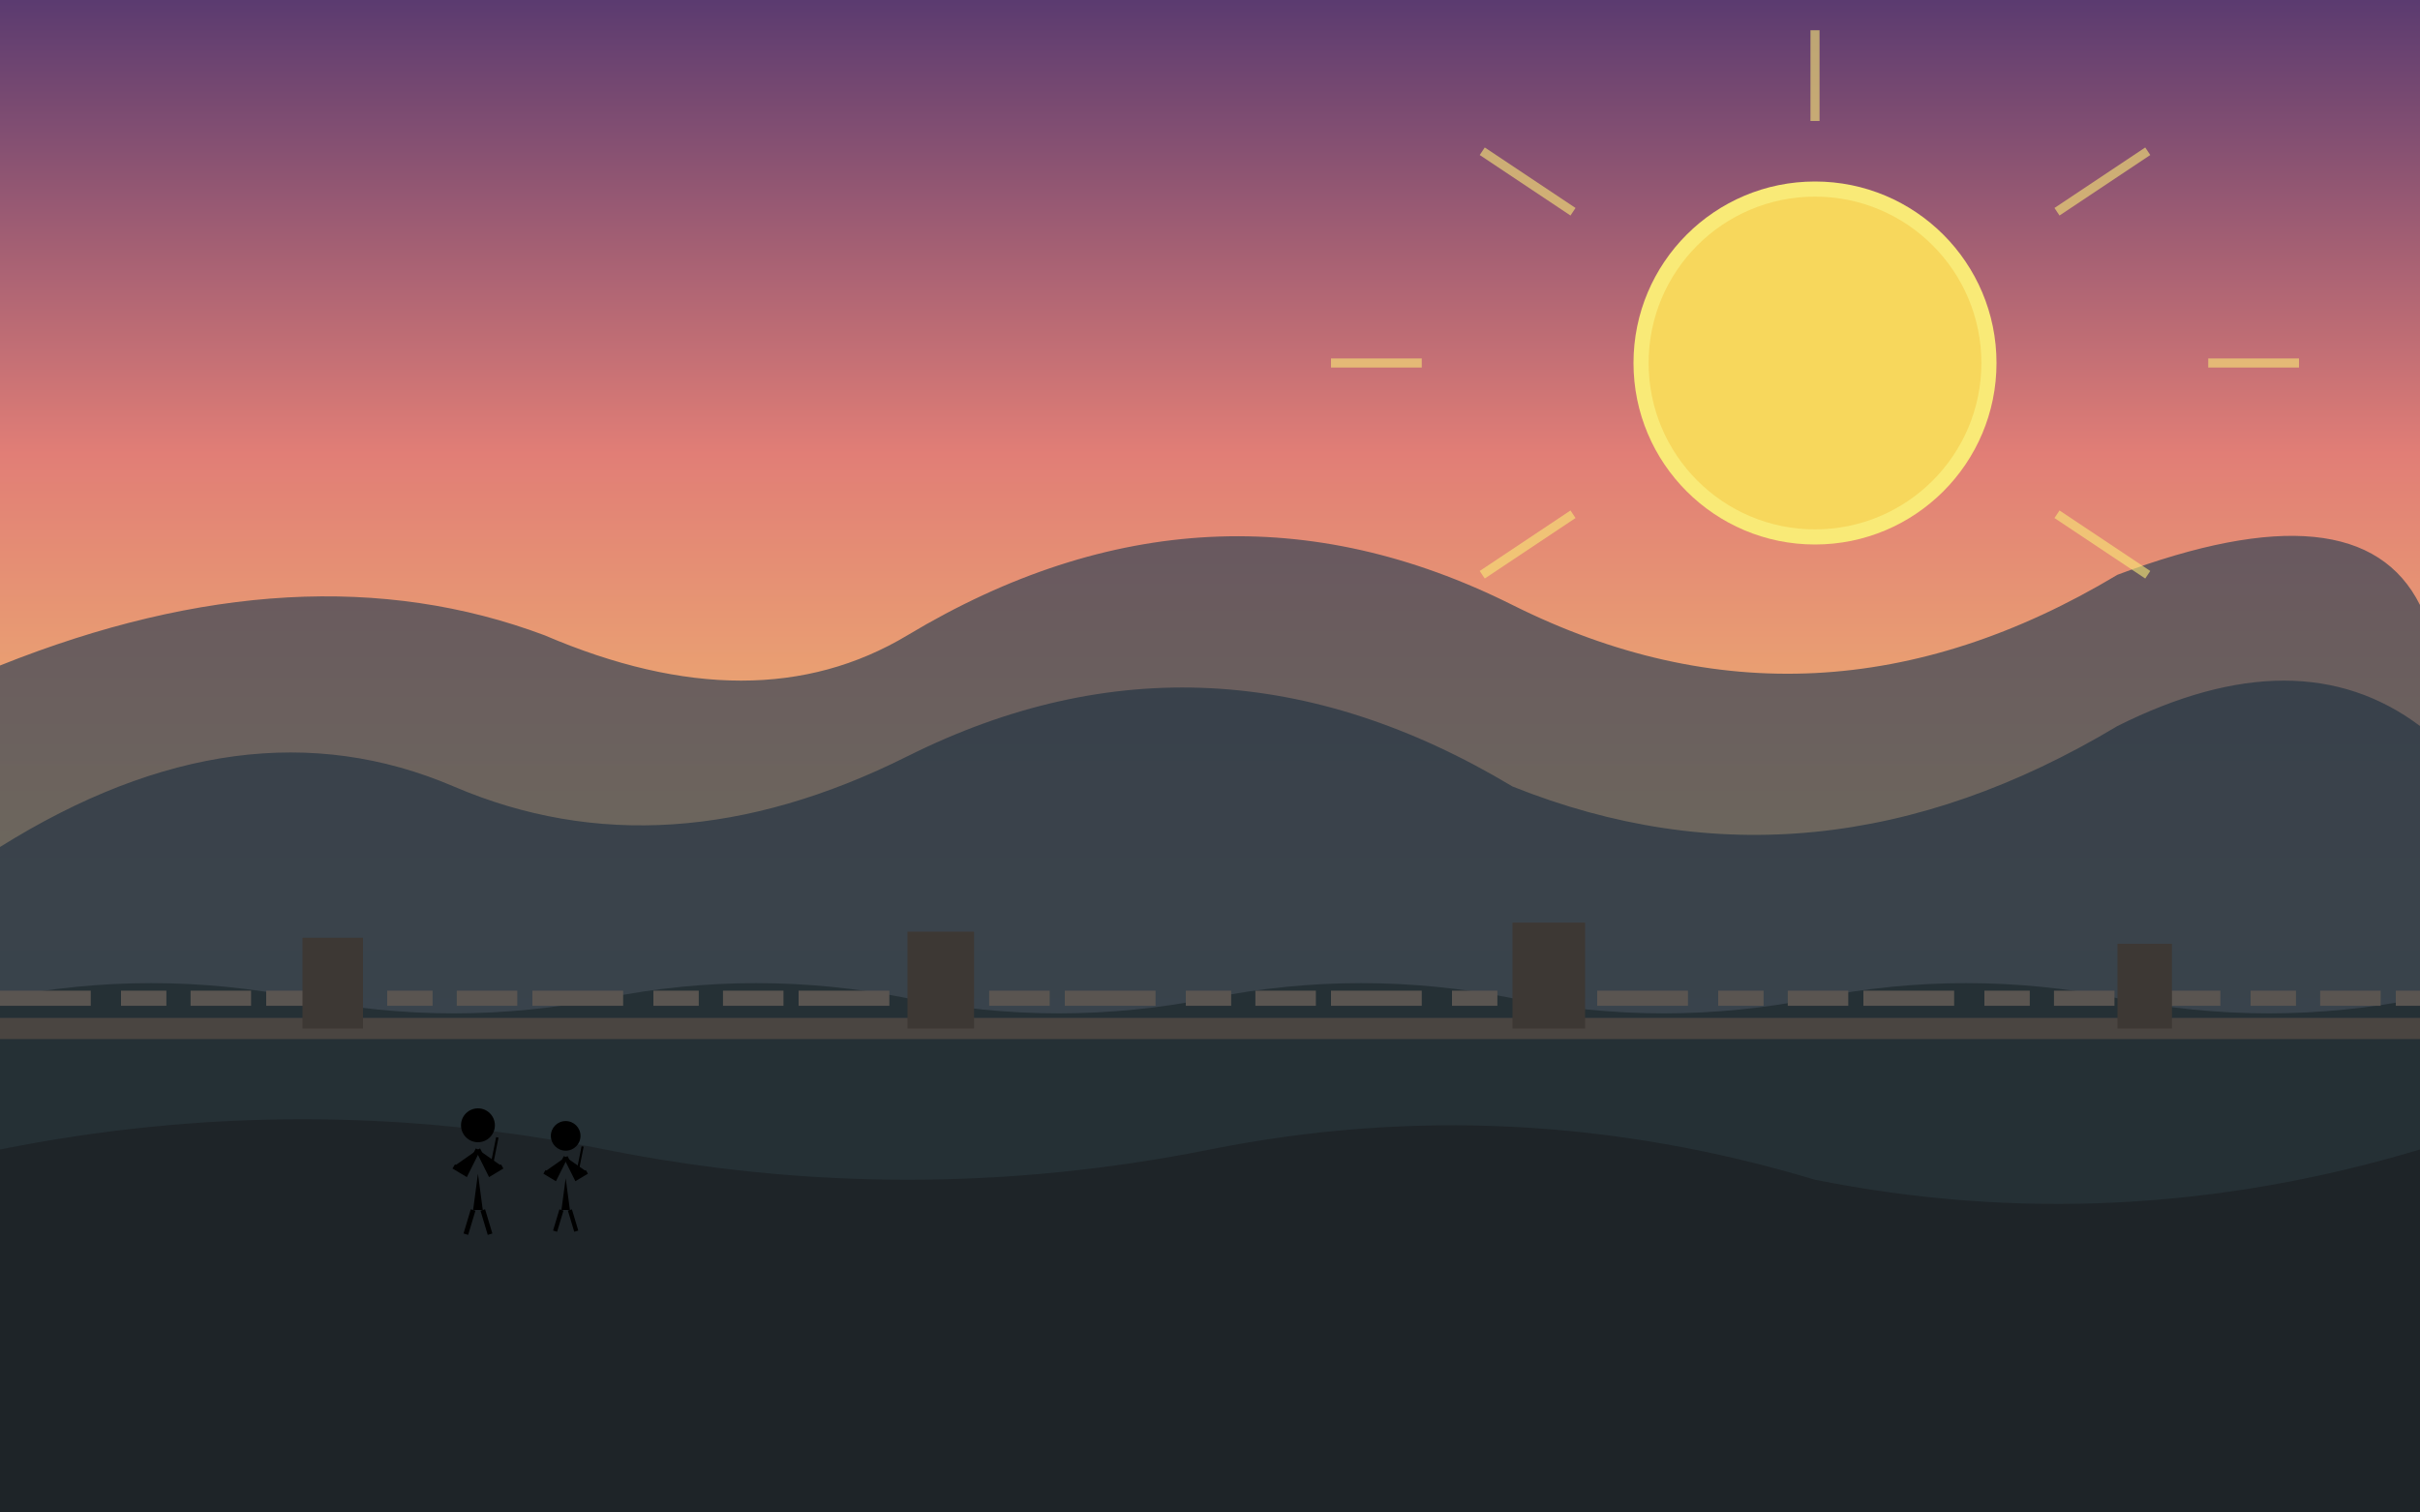 <svg xmlns="http://www.w3.org/2000/svg" viewBox="0 0 800 500" width="800" height="500">
  <!-- Background - Sunrise Sky -->
  <linearGradient id="sky" x1="0%" y1="0%" x2="0%" y2="100%">
    <stop offset="0%" stop-color="#5b3b70" />
    <stop offset="30%" stop-color="#e17e76" />
    <stop offset="60%" stop-color="#f2c26e" />
    <stop offset="100%" stop-color="#a5d1d5" />
  </linearGradient>
  <rect width="800" height="500" fill="url(#sky)" />
  
  <!-- Distant Hills -->
  <path d="M0,220 Q100,180 180,210 Q250,240 300,210 Q400,150 500,200 Q600,250 700,190 Q780,160 800,200 L800,500 L0,500 Z" fill="#364356" opacity="0.7" />
  
  <!-- Middle Ground Hills -->
  <path d="M0,280 Q80,230 150,260 Q220,290 300,250 Q400,200 500,260 Q600,300 700,240 Q760,210 800,240 L800,500 L0,500 Z" fill="#2e3a46" opacity="0.8" />
  
  <!-- Hadrian's Wall -->
  <path d="M0,330 Q50,320 100,330 Q150,340 200,330 Q250,320 300,330 Q350,340 400,330 Q450,320 500,330 Q550,340 600,330 Q650,320 700,330 Q750,340 800,330 L800,500 L0,500 Z" fill="#253035" />
  
  <!-- Wall Texture -->
  <path d="M0,330 L800,330" stroke="#5a5551" stroke-width="5" stroke-dasharray="30,10,15,8,20,5" />
  <path d="M0,340 L800,340" stroke="#4a4541" stroke-width="7" />
  
  <!-- Wall Towers -->
  <rect x="100" y="310" width="20" height="30" fill="#3d3834" />
  <rect x="300" y="308" width="22" height="32" fill="#3d3834" />
  <rect x="500" y="305" width="24" height="35" fill="#3d3834" />
  <rect x="700" y="312" width="18" height="28" fill="#3d3834" />
  
  <!-- Foreground -->
  <path d="M0,380 Q100,360 200,380 Q300,400 400,380 Q500,360 600,390 Q700,410 800,380 L800,500 L0,500 Z" fill="#1e2428" />
  
  <!-- Sun -->
  <circle cx="600" cy="120" r="60" fill="#f9ea77" />
  <circle cx="600" cy="120" r="55" fill="#f7d75c" />
  
  <!-- Sun Rays -->
  <g opacity="0.6">
    <path d="M600,40 L600,10" stroke="#f9ea77" stroke-width="3" />
    <path d="M680,70 L710,50" stroke="#f9ea77" stroke-width="3" />
    <path d="M730,120 L760,120" stroke="#f9ea77" stroke-width="3" />
    <path d="M680,170 L710,190" stroke="#f9ea77" stroke-width="3" />
    <path d="M520,70 L490,50" stroke="#f9ea77" stroke-width="3" />
    <path d="M470,120 L440,120" stroke="#f9ea77" stroke-width="3" />
    <path d="M520,170 L490,190" stroke="#f9ea77" stroke-width="3" />
  </g>
  
  <!-- Hikers silhouette -->
  <g transform="translate(150, 360) scale(0.8)">
    <circle cx="10" cy="15" r="7" fill="#000" />
    <path d="M10,22 L10,35 L8,50 L12,50 L10,35" fill="#000" />
    <path d="M10,25 L5,35 L0,32" stroke="#000" stroke-width="2" />
    <path d="M10,25 L15,35 L20,32" stroke="#000" stroke-width="2" />
    <path d="M8,50 L5,60" stroke="#000" stroke-width="2" />
    <path d="M12,50 L15,60" stroke="#000" stroke-width="2" />
    <line x1="15" y1="35" x2="18" y2="20" stroke="#000" stroke-width="1" />
  </g>
  
  <g transform="translate(180, 365) scale(0.7)">
    <circle cx="10" cy="15" r="7" fill="#000" />
    <path d="M10,22 L10,35 L8,50 L12,50 L10,35" fill="#000" />
    <path d="M10,25 L5,35 L0,32" stroke="#000" stroke-width="2" />
    <path d="M10,25 L15,35 L20,32" stroke="#000" stroke-width="2" />
    <path d="M8,50 L5,60" stroke="#000" stroke-width="2" />
    <path d="M12,50 L15,60" stroke="#000" stroke-width="2" />
    <line x1="15" y1="35" x2="18" y2="20" stroke="#000" stroke-width="1" />
  </g>
</svg>